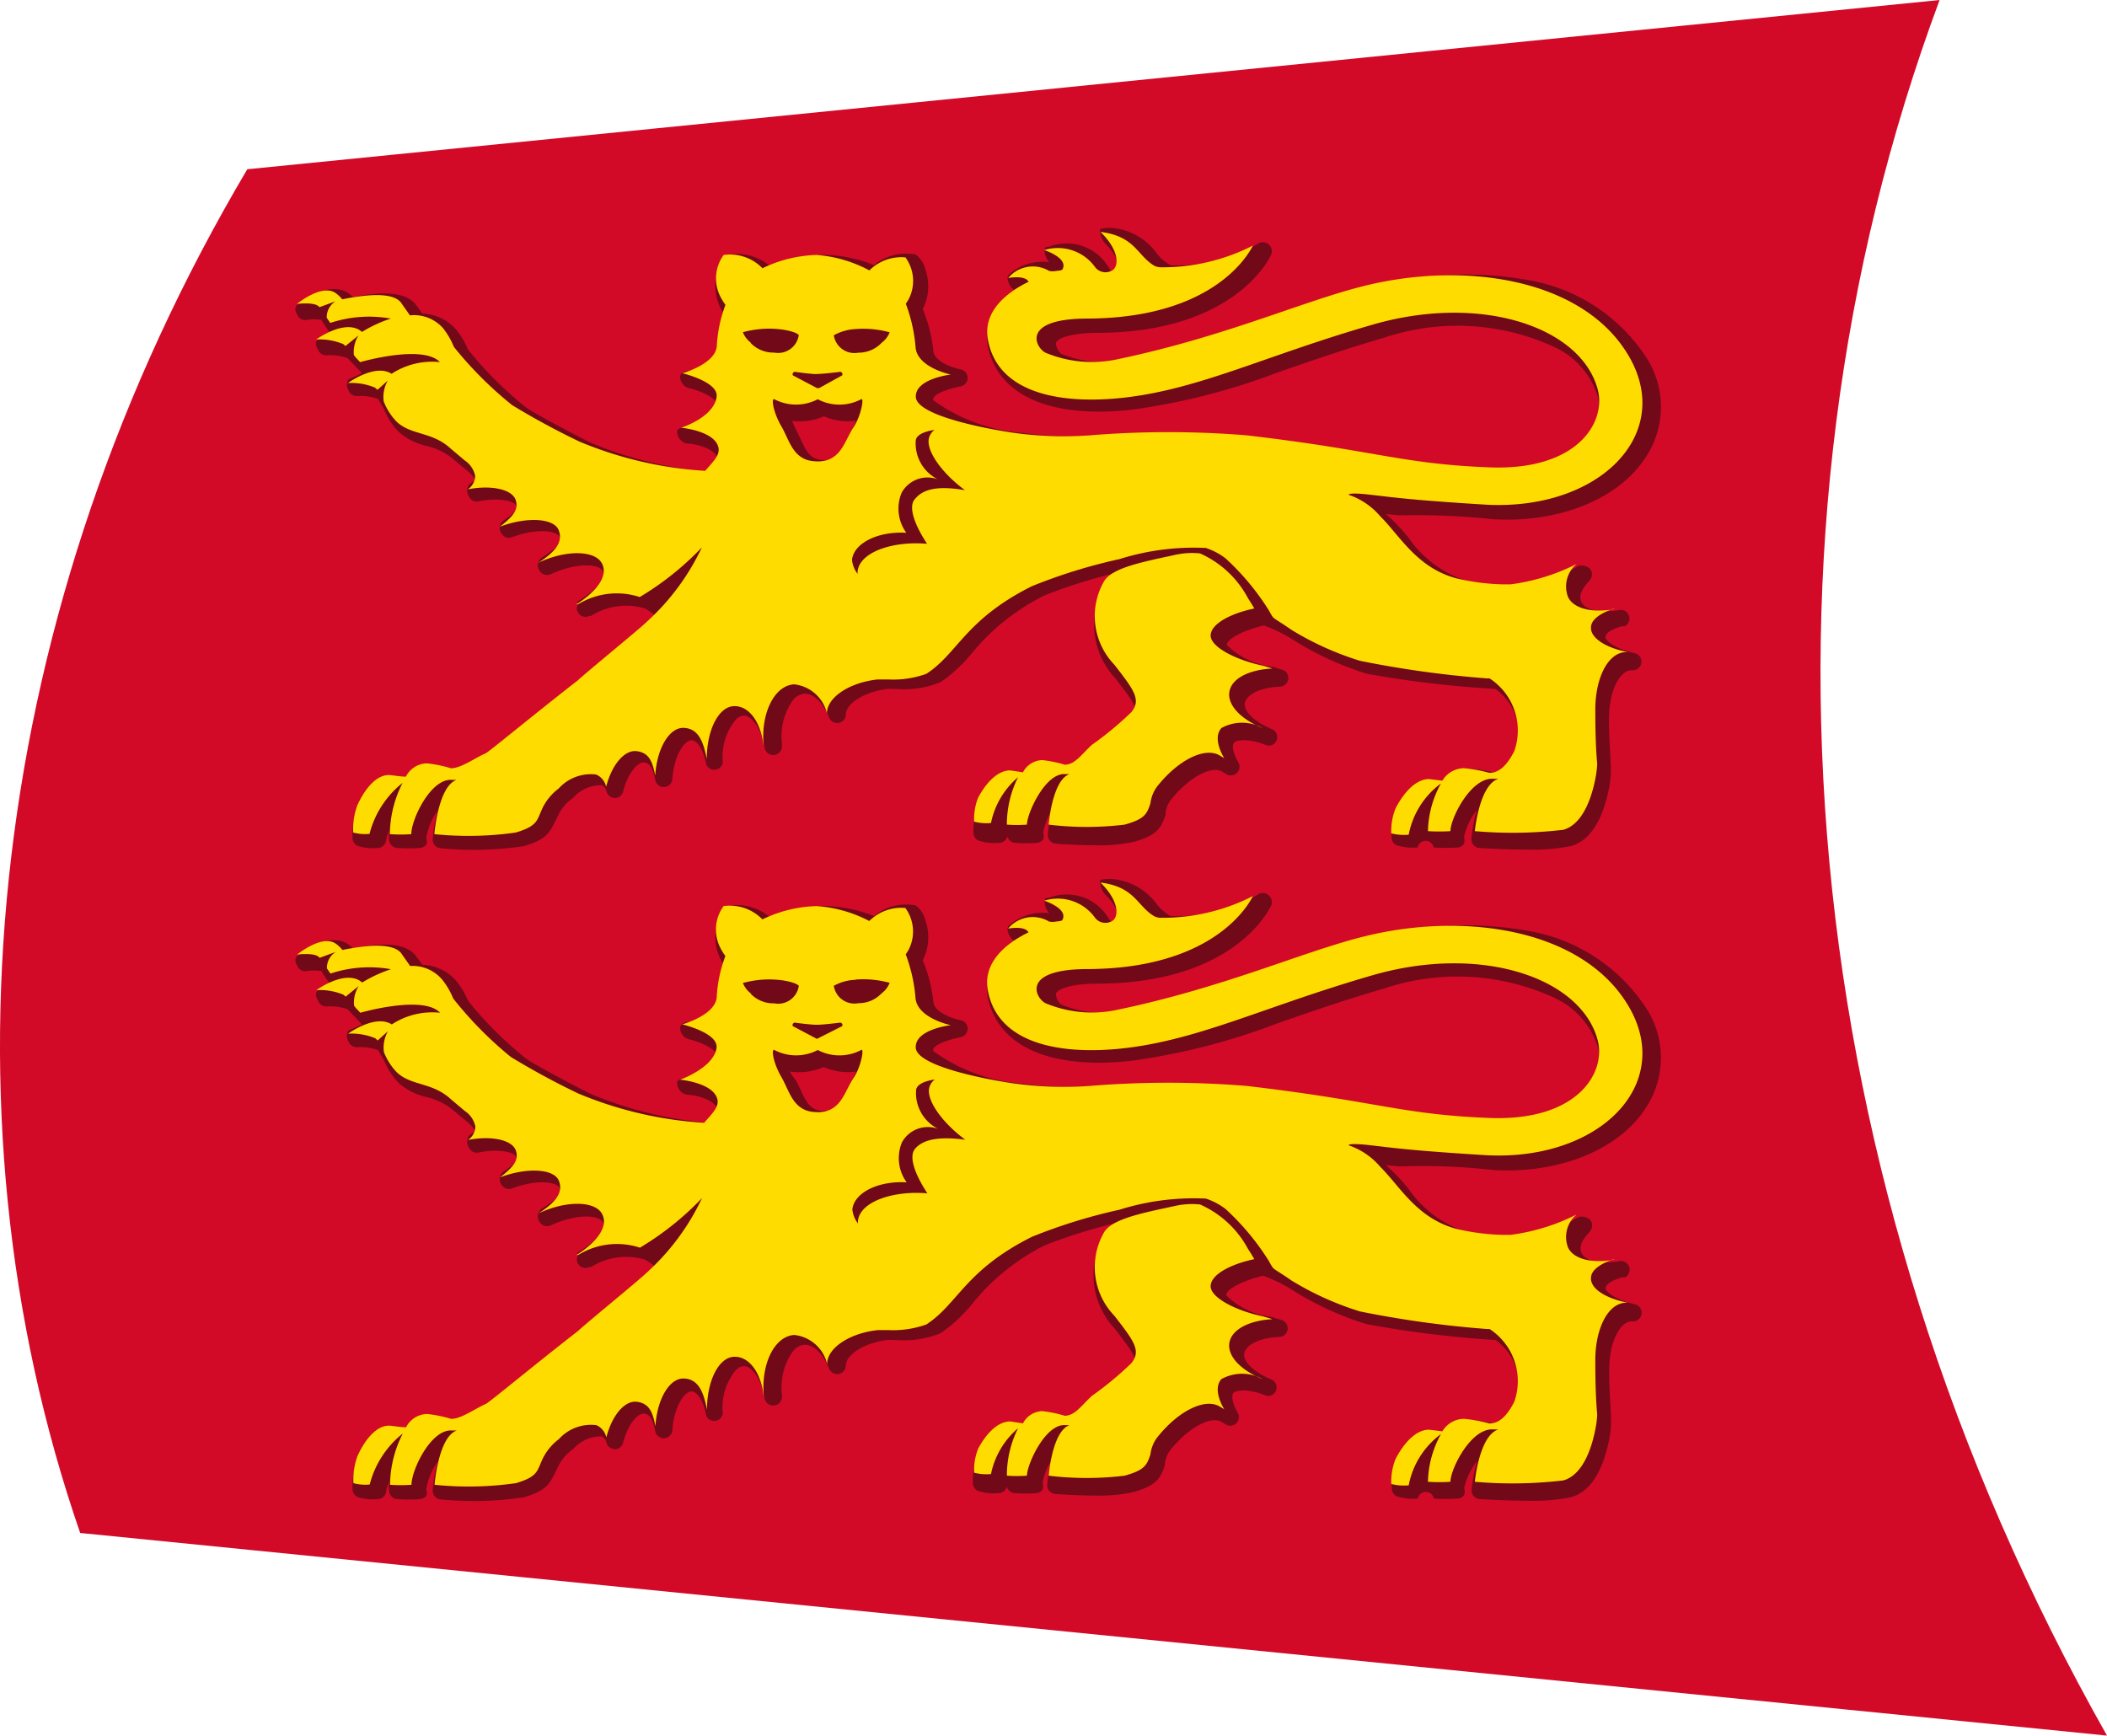 <?xml version="1.0"?>

<svg xmlns:dc="http://purl.org/dc/elements/1.1/" xmlns:cc="http://creativecommons.org/ns#" xmlns:rdf="http://www.w3.org/1999/02/22-rdf-syntax-ns#" xmlns:svg="http://www.w3.org/2000/svg" xmlns="http://www.w3.org/2000/svg" xmlns:sodipodi="http://sodipodi.sourceforge.net/DTD/sodipodi-0.dtd" xmlns:inkscape="http://www.inkscape.org/namespaces/inkscape" viewBox="-19285.918 -21636 75.056 61.832" version="1.1" id="svg54" sodipodi:docname="logo-region.svg" width="75.056" height="61.832" inkscape:version="0.92.4 (5da689c313, 2019-01-14)">  <sodipodi:namedview pagecolor="#ffffff" bordercolor="#666666" borderopacity="1" objecttolerance="10" gridtolerance="10" guidetolerance="10" inkscape:pageopacity="0" inkscape:pageshadow="2" inkscape:window-width="826" inkscape:window-height="480" id="namedview56" showgrid="false" fit-margin-top="0" fit-margin-left="0" fit-margin-right="0" fit-margin-bottom="0" inkscape:zoom="1.3515889" inkscape:cx="38.267703" inkscape:cy="35.355219" inkscape:window-x="0" inkscape:window-y="0" inkscape:window-maximized="0" inkscape:current-layer="g52"></sodipodi:namedview> <defs id="defs4"> <style id="style2">.a{fill:#d20a28;}.b{fill:#720918;}.c{fill:#ffdc00;}</style> </defs> <g transform="translate(-19285.925,-21636)" id="g52"> <path class="a" d="m 92.943,71.432 -72.2,-7.219 C 15.515,49.088 17.443,31.248 26.696,15.63 L 86.98,9.6 c -7.19,19.319 -5.267,41.991 5.963,61.832 z" transform="translate(-17.88,-9.6)" id="path38" inkscape:connector-curvature="0" style="fill:#d20a28"></path> <path class="b" d="m 71.428,28.379 c 2.4,0.145 4.552,-0.744 5.489,-2.271 a 3.238,3.238 0 0 0 0,-3.46 6.272,6.272 0 0 0 -4.2,-2.783 12.564,12.564 0 0 0 -5.683,0.28 c -0.831,0.213 -1.73,0.474 -2.774,0.831 a 45.48,45.48 0 0 1 -5.9,1.73 3.972,3.972 0 0 1 -2.31,-0.222 0.57,0.57 0 0 1 -0.184,-0.367 c 0,-0.126 0.367,-0.367 1.45,-0.377 4.755,0 6.079,-2.493 6.214,-2.774 A 0.323,0.323 0 0 0 63.037,18.579 5.8,5.8 0 0 1 59.954,19.333 1.633,1.633 0 0 1 59.471,18.927 2.184,2.184 0 0 0 57.831,18 c -0.135,0 -0.377,0 -0.4,0.077 a 0.792,0.792 0 0 0 0.184,0.474 c 0.512,0.493 0.483,0.812 0.425,0.879 -0.058,0.067 0,0.445 -0.319,-0.058 a 1.73,1.73 0 0 0 -2.1,-0.7 c -0.126,0 -0.155,0 -0.155,0.174 a 0.619,0.619 0 0 0 0.164,0.377 1.778,1.778 0 0 0 -1.45,0.454 c -0.087,0.1 0,0.3 0.068,0.406 a 0.309,0.309 0 0 0 0.145,0.126 2.039,2.039 0 0 0 -0.966,1.933 c 0.319,1.8 2.184,2.658 5.112,2.339 a 23.358,23.358 0 0 0 5.238,-1.334 c 1.092,-0.377 2.329,-0.812 3.759,-1.227 a 8.234,8.234 0 0 1 6.156,0.358 2.9,2.9 0 0 1 1.479,1.73 1.546,1.546 0 0 1 -0.338,1.343 3.614,3.614 0 0 1 -3.218,1.237 28.026,28.026 0 0 1 -4.175,-0.483 c -1.053,-0.184 -2.368,-0.406 -4.436,-0.648 a 26.48,26.48 0 0 0 -4.61,-0.068 H 57.367 A 12.883,12.883 0 0 1 54.651,25.302 6.218,6.218 0 0 1 51.5,24.142 c -0.077,-0.193 0.483,-0.4 0.966,-0.493 a 0.309,0.309 0 0 0 0,-0.609 C 52.215,22.992 51.5,22.76 51.5,22.363 a 5.325,5.325 0 0 0 -0.377,-1.469 v 0 a 1.8,1.8 0 0 0 0.1,-1.392 0.966,0.966 0 0 0 -0.348,-0.551 1.788,1.788 0 0 0 -1.488,0.377 5.016,5.016 0 0 0 -1.73,-0.367 h -0.106 a 5.006,5.006 0 0 0 -1.865,0.406 1.807,1.807 0 0 0 -1.517,-0.406 0.966,0.966 0 0 0 -0.348,0.551 1.8,1.8 0 0 0 0.116,1.382 l 0.087,0.155 a 6.186,6.186 0 0 0 -0.145,1.4 c 0,0.29 -0.773,0.57 -1.1,0.648 -0.116,0 -0.28,0.058 -0.3,0.193 a 0.425,0.425 0 0 0 0.3,0.416 c 0.561,0.126 0.966,0.406 0.966,0.5 -0.077,0.435 -0.879,0.783 -1.14,0.879 -0.261,0.096 -0.242,0.126 -0.222,0.271 a 0.445,0.445 0 0 0 0.338,0.329 c 0.338,0 0.966,0.193 1.063,0.464 A 0.966,0.966 0 0 1 43.533,26.69 13.927,13.927 0 0 1 39.319,25.666 C 38.536,25.279 37.251,24.584 37.009,24.41 A 13.124,13.124 0 0 1 34.922,22.332 2.841,2.841 0 0 0 34.487,21.607 1.653,1.653 0 0 0 33.298,21.056 L 33.066,20.737 C 32.747,20.321 32.022,20.225 30.834,20.466 L 30.679,20.34 c -0.677,-0.493 -1.73,0.3 -1.836,0.4 -0.106,0.1 -0.077,0.232 0,0.358 a 0.309,0.309 0 0 0 0.329,0.184 1.537,1.537 0 0 1 0.532,0 2.836,2.836 0 0 0 0.319,0.464 l -0.445,0.222 c -0.106,0.077 -0.087,0.232 0,0.358 a 0.309,0.309 0 0 0 0.3,0.213 1.933,1.933 0 0 1 0.754,0.1 l 0.387,0.406 v 0 l 0.126,0.135 c -0.213,0.106 -0.435,0.193 -0.483,0.222 a 0.364,0.364 0 0 0 0,0.377 0.319,0.319 0 0 0 0.3,0.213 1.933,1.933 0 0 1 0.754,0.1 l 0.213,0.358 a 2.435,2.435 0 0 0 0.522,0.812 2.213,2.213 0 0 0 0.966,0.5 2.31,2.31 0 0 1 0.966,0.464 l 0.184,0.155 0.329,0.271 c 0.193,0.155 0.261,0.28 0.261,0.329 0,0.049 -0.1,0.077 -0.2,0.164 a 0.387,0.387 0 0 0 0,0.425 0.309,0.309 0 0 0 0.338,0.174 c 0.773,-0.155 1.3,0 1.353,0.164 0.053,0.164 -0.145,0.3 -0.483,0.532 a 0.338,0.338 0 0 0 -0.058,0.435 0.309,0.309 0 0 0 0.387,0.145 c 0.879,-0.329 1.6,-0.242 1.7,0 0.1,0.242 -0.155,0.406 -0.667,0.744 a 0.338,0.338 0 0 0 -0.058,0.445 0.309,0.309 0 0 0 0.406,0.126 v 0 c 0.966,-0.435 1.72,-0.358 1.856,-0.106 0.136,0.252 -0.242,0.667 -0.87,1.063 -0.077,0 0,0.126 -0.058,0.213 a 0.309,0.309 0 0 0 0.445,0.319 h 0.058 a 2.339,2.339 0 0 1 1.933,-0.261 4.078,4.078 0 0 1 0.338,0.232 c 0,0 0.116,-0.077 -0.193,0.184 -4.3,3.7 -5.364,4.832 -6.765,5.3 h -0.184 a 3.353,3.353 0 0 0 -0.686,-0.126 1.044,1.044 0 0 0 -0.908,0.454 h -0.445 c -0.532,0 -1.024,0.213 -1.411,1.063 a 2.648,2.648 0 0 0 -0.174,1.073 0.309,0.309 0 0 0 0.174,0.271 1.759,1.759 0 0 0 0.725,0.077 0.309,0.309 0 0 0 0.3,-0.28 1.228,1.228 0 0 1 0.106,-0.348 1.6,1.6 0 0 0 0,0.367 0.309,0.309 0 0 0 0.29,0.261 5.556,5.556 0 0 0 0.821,0 0.309,0.309 0 0 0 0.213,-0.126 c 0.048,-0.077 0,-0.135 0,-0.242 a 2.349,2.349 0 0 1 0.4,-0.966 5.8,5.8 0 0 0 -0.174,1.015 0.309,0.309 0 0 0 0.28,0.329 11.935,11.935 0 0 0 2.977,-0.077 c 0.754,-0.222 0.9,-0.464 1.082,-0.831 l 0.106,-0.213 a 1.614,1.614 0 0 1 0.561,-0.677 v 0 a 1.314,1.314 0 0 1 1.024,-0.445 0.338,0.338 0 0 1 0.164,0.232 0.319,0.319 0 0 0 0.3,0.222 0.309,0.309 0 0 0 0.29,-0.232 c 0.164,-0.657 0.522,-1.063 0.754,-1.034 0.232,0.029 0.319,0.271 0.387,0.619 a 0.309,0.309 0 0 0 0.609,0 c 0.058,-0.879 0.435,-1.411 0.686,-1.411 v 0 c 0.184,0 0.425,0.309 0.522,0.86 A 0.309,0.309 0 0 0 44,37.039 v 0 a 2.078,2.078 0 0 1 0.454,-1.508 0.425,0.425 0 0 1 0.29,-0.155 c 0.271,0 0.628,0.416 0.744,1.14 a 0.312,0.312 0 0 0 0.619,-0.077 v -0.077 a 2.2,2.2 0 0 1 0.4,-1.546 0.59,0.59 0 0 1 0.406,-0.222 c 0.319,0 0.657,0.309 0.87,0.841 a 0.309,0.309 0 0 0 0.6,-0.106 c 0,-0.358 0.628,-0.812 1.527,-0.908 l 0.348,0.01 a 3.411,3.411 0 0 0 1.508,-0.251 5.47,5.47 0 0 0 1.121,-1.044 7.819,7.819 0 0 1 2.613,-2.06 19.57,19.57 0 0 1 2.745,-0.841 1.343,1.343 0 0 0 -0.657,0.532 2.793,2.793 0 0 0 0.4,3.286 l 0.126,0.164 c 0.638,0.831 0.667,0.966 0.5,1.121 -0.319,0.3 -0.686,0.59 -0.966,0.812 -0.28,0.222 -0.329,0.261 -0.416,0.338 l -0.271,0.271 c -0.2,0.213 -0.406,0.522 -0.532,0.532 h -0.164 a 3.179,3.179 0 0 0 -0.648,-0.116 0.966,0.966 0 0 0 -0.85,0.406 h -0.29 a 1.429,1.429 0 0 0 -1.363,0.966 2.31,2.31 0 0 0 -0.184,1.015 0.309,0.309 0 0 0 0.184,0.271 1.933,1.933 0 0 0 0.725,0.077 0.309,0.309 0 0 0 0.3,-0.232 0.309,0.309 0 0 0 0.28,0.232 5.256,5.256 0 0 0 0.773,0 0.309,0.309 0 0 0 0.222,-0.126 0.416,0.416 0 0 0 0,-0.242 2.039,2.039 0 0 1 0.3,-0.763 5.4,5.4 0 0 0 -0.135,0.821 0.309,0.309 0 0 0 0.28,0.338 c 0,0 0.715,0.058 1.43,0.058 a 5.6,5.6 0 0 0 1.363,-0.126 c 0.812,-0.232 0.966,-0.483 1.121,-0.966 a 0.309,0.309 0 0 0 0,-0.068 0.966,0.966 0 0 1 0.222,-0.5 c 0.7,-0.85 1.469,-1.169 1.788,-0.966 l 0.145,0.087 a 0.309,0.309 0 0 0 0.435,-0.416 c -0.184,-0.319 -0.242,-0.6 -0.145,-0.705 0.097,-0.105 0.551,-0.145 1.121,0.087 a 0.309,0.309 0 0 0 0.232,0 v 0 a 0.309,0.309 0 0 0 0,-0.561 c -0.638,-0.261 -1.063,-0.667 -0.966,-0.966 0.097,-0.299 0.57,-0.522 1.237,-0.551 a 0.309,0.309 0 0 0 0.068,-0.609 l -0.329,-0.1 v 0 a 2.753,2.753 0 0 1 -1.624,-0.773 c -0.029,-0.155 0.4,-0.474 1.314,-0.7 a 5.508,5.508 0 0 1 1.15,0.58 11.114,11.114 0 0 0 2.513,1.14 37.392,37.392 0 0 0 4.581,0.541 v 0 a 1.933,1.933 0 0 1 0.744,2.174 c -0.135,0.271 -0.4,0.783 -0.628,0.8 h -0.193 a 3.789,3.789 0 0 0 -0.715,-0.116 1.121,1.121 0 0 0 -0.966,0.425 h -0.319 a 1.522,1.522 0 0 0 -1.43,0.966 2.387,2.387 0 0 0 -0.184,1.053 0.309,0.309 0 0 0 0.184,0.271 1.991,1.991 0 0 0 0.744,0.077 0.29,0.29 0 0 1 0.57,0 6.485,6.485 0 0 0 0.86,0 0.309,0.309 0 0 0 0.222,-0.126 0.483,0.483 0 0 0 0,-0.251 2.368,2.368 0 0 1 0.464,-0.966 5.15,5.15 0 0 0 -0.2,1.024 0.309,0.309 0 0 0 0.29,0.338 c 0.058,0 0.879,0.058 1.72,0.058 a 6.823,6.823 0 0 0 1.527,-0.126 c 0.677,-0.184 1.14,-0.9 1.372,-2.107 a 3.575,3.575 0 0 0 0.058,-0.532 v 0 c 0,-0.474 -0.068,-1.063 -0.068,-1.885 0,-1.053 0.406,-1.72 0.783,-1.74 h 0.087 a 0.309,0.309 0 0 0 0.048,-0.609 c -0.754,-0.174 -1.053,-0.464 -1.044,-0.58 0.009,-0.116 0.164,-0.251 0.57,-0.377 h 0.116 a 0.309,0.309 0 0 0 -0.193,-0.58 c -0.648,0.116 -1.2,0 -1.334,-0.261 -0.134,-0.261 0,-0.483 0.28,-0.792 l 0.048,-0.077 v 0 A 0.309,0.309 0 0 0 74.87,30.127 0.435,0.435 0 0 0 74.464,30.05 6.214,6.214 0 0 1 72.299,30.842 H 72 a 6.929,6.929 0 0 1 -1.546,-0.28 3.982,3.982 0 0 1 -2.03,-1.527 6.793,6.793 0 0 0 -0.551,-0.609 l -0.251,-0.232 0.483,0.048 a 25.811,25.811 0 0 1 3.323,0.137 z M 47.586,24.707 a 2.165,2.165 0 0 0 1.16,0.164 2.26,2.26 0 0 1 -0.135,0.309 c -0.058,0.116 -0.116,0.232 -0.164,0.348 -0.213,0.483 -0.358,0.744 -0.841,0.744 v 0 c -0.474,0 -0.619,-0.28 -0.841,-0.763 -0.048,-0.106 -0.106,-0.222 -0.155,-0.319 a 2.223,2.223 0 0 1 -0.135,-0.309 2.223,2.223 0 0 0 1.121,-0.164 z" transform="translate(-18.245,-9.882)" id="path40" inkscape:connector-curvature="0" style="fill:#720918"></path> <path class="c" d="m 74.929,32.241 c 0,-0.271 0.319,-0.5 0.773,-0.657 h 0.077 c -0.783,0.145 -1.45,0 -1.662,-0.416 a 1.044,1.044 0 0 1 0.3,-1.189 v 0 a 7.267,7.267 0 0 1 -2.348,0.725 h -0.3 a 7.886,7.886 0 0 1 -1.633,-0.213 c -1.411,-0.377 -2.01,-1.517 -2.716,-2.213 a 2.542,2.542 0 0 0 -1.121,-0.763 c 0,0 -0.058,-0.1 0.8,0 0.858,0.1 1.537,0.193 4.04,0.348 4.03,0.242 6.765,-2.464 5.151,-5.267 -1.614,-2.803 -5.9,-3.431 -9.529,-2.5 -2.174,0.551 -4.929,1.807 -8.746,2.6 a 4.291,4.291 0 0 1 -2.513,-0.242 c -0.358,-0.174 -0.9,-1.2 1.44,-1.218 4.552,0 5.8,-2.31 5.944,-2.6 a 7.084,7.084 0 0 1 -3.3,0.773 0.532,0.532 0 0 1 -0.2,-0.048 C 58.761,19 58.7,18.3 57.456,18.15 c 0.705,0.677 0.677,1.3 0.358,1.4 a 0.464,0.464 0 0 1 -0.541,-0.135 1.633,1.633 0 0 0 -1.817,-0.619 c 0,0 0.841,0.271 0.657,0.667 0,0.058 -0.145,0.068 -0.242,0.077 a 0.618,0.618 0 0 1 -0.242,0 1.14,1.14 0 0 0 -1.459,0.251 c 0,0 0.6,-0.116 0.725,0.135 -0.918,0.445 -1.614,1.14 -1.45,2.049 0.329,1.875 2.474,2.329 4.774,2.087 2.725,-0.29 5.054,-1.488 8.93,-2.609 3.876,-1.121 7.432,0.087 8.021,2.31 0.309,1.16 -0.715,2.9 -3.866,2.774 -3.151,-0.126 -3.943,-0.59 -8.63,-1.14 a 34.25,34.25 0 0 0 -5.6,0 13.085,13.085 0 0 1 -2.774,-0.1 c -0.966,-0.145 -3.392,-0.609 -3.421,-1.266 -0.029,-0.657 1.247,-0.8 1.247,-0.8 0,0 -1.189,-0.242 -1.256,-0.966 a 5.673,5.673 0 0 0 -0.348,-1.556 l 0.087,-0.135 a 1.421,1.421 0 0 0 -0.1,-1.517 1.614,1.614 0 0 0 -1.285,0.464 4.736,4.736 0 0 0 -1.875,-0.551 v 0 a 4.706,4.706 0 0 0 -1.933,0.474 1.614,1.614 0 0 0 -1.382,-0.474 1.421,1.421 0 0 0 -0.1,1.517 1.932,1.932 0 0 0 0.164,0.261 4.832,4.832 0 0 0 -0.309,1.469 c -0.048,0.638 -1.218,0.966 -1.227,0.966 -0.009,0 1.324,0.309 1.218,0.86 -0.116,0.725 -1.266,1.082 -1.266,1.082 0,0 1.2,0.106 1.334,0.705 0.058,0.261 -0.174,0.493 -0.474,0.831 a 13.752,13.752 0 0 1 -4.474,-1.04 27.117,27.117 0 0 1 -2.4,-1.3 13.4,13.4 0 0 1 -2.078,-2.078 2.7,2.7 0 0 0 -0.387,-0.667 1.382,1.382 0 0 0 -1.179,-0.454 c -0.116,-0.174 -0.261,-0.367 -0.309,-0.445 -0.309,-0.416 -1.343,-0.28 -2.1,-0.126 a 1.237,1.237 0 0 0 -0.222,-0.213 c -0.493,-0.367 -1.392,0.377 -1.392,0.377 0,0 0.667,-0.087 0.8,0.116 l 0.58,-0.213 a 0.667,0.667 0 0 0 -0.319,0.59 l 0.126,0.184 a 4.378,4.378 0 0 1 2.155,-0.155 4.755,4.755 0 0 0 -1.024,0.474 l -0.077,-0.058 c -0.59,-0.377 -1.556,0.329 -1.556,0.329 a 2.194,2.194 0 0 1 0.966,0.164 l 0.077,0.068 0.464,-0.377 a 1.111,1.111 0 0 0 -0.164,0.7 l 0.068,0.087 0.155,0.164 c 0,0 2.232,-0.648 2.841,0 a 2.629,2.629 0 0 0 -1.72,0.416 v 0 c -0.59,-0.377 -1.556,0.329 -1.556,0.329 a 2.194,2.194 0 0 1 0.966,0.164 l 0.087,0.077 0.367,-0.329 a 1.169,1.169 0 0 0 -0.145,0.744 2.184,2.184 0 0 0 0.454,0.715 c 0.522,0.5 1.266,0.348 1.933,0.966 l 0.493,0.416 a 0.879,0.879 0 0 1 0.377,0.551 0.59,0.59 0 0 1 -0.261,0.483 c 0.841,-0.164 1.566,0 1.7,0.367 0.134,0.367 -0.126,0.628 -0.561,0.966 0.966,-0.367 1.933,-0.309 2.1,0.126 0.167,0.435 -0.155,0.792 -0.734,1.16 v 0 c 0.966,-0.464 2,-0.454 2.261,0 0.261,0.454 -0.174,1.015 -0.9,1.479 h 0.058 a 2.629,2.629 0 0 1 2.2,-0.261 10.447,10.447 0 0 0 2.213,-1.769 8.389,8.389 0 0 1 -1.991,2.677 c -0.28,0.271 -2.107,1.759 -2.426,2.059 -1.556,1.208 -3.17,2.551 -3.286,2.6 -0.377,0.164 -0.889,0.541 -1.237,0.532 a 4.59,4.59 0 0 0 -0.86,-0.174 0.86,0.86 0 0 0 -0.744,0.474 c -0.2,0 -0.512,-0.058 -0.609,-0.058 -0.445,0 -0.85,0.483 -1.121,1.082 a 2.416,2.416 0 0 0 -0.145,0.966 1.585,1.585 0 0 0 0.58,0.048 3.392,3.392 0 0 1 1.179,-1.817 4.069,4.069 0 0 0 -0.454,1.827 5.344,5.344 0 0 0 0.763,0 c 0,-0.532 0.7,-2 1.45,-1.933 h 0.164 c -0.657,0.222 -0.792,1.933 -0.792,1.933 a 11.906,11.906 0 0 0 2.9,-0.058 c 0.812,-0.242 0.744,-0.445 0.966,-0.9 a 1.933,1.933 0 0 1 0.561,-0.667 1.546,1.546 0 0 1 1.334,-0.5 0.619,0.619 0 0 1 0.358,0.435 c 0.2,-0.773 0.648,-1.324 1.092,-1.266 0.444,0.058 0.561,0.377 0.657,0.87 0.058,-0.966 0.5,-1.72 1.015,-1.7 0.515,0.02 0.7,0.474 0.821,1.111 v 0 c 0,-1.024 0.416,-1.865 0.966,-1.885 0.55,-0.02 0.966,0.59 1.053,1.4 v -0.077 c -0.077,-1.121 0.406,-2.059 1.092,-2.1 a 1.348,1.348 0 0 1 1.169,1.034 c 0,-0.57 0.8,-1.1 1.807,-1.208 H 49.9 a 3.518,3.518 0 0 0 1.353,-0.2 c 1.121,-0.725 1.382,-1.933 3.759,-3.122 a 19.329,19.329 0 0 1 3.122,-0.966 8.823,8.823 0 0 1 3,-0.4 H 61.2 a 2.339,2.339 0 0 1 0.715,0.377 v 0 a 8.93,8.93 0 0 1 1.537,1.846 c 0.213,0.377 0.068,0.184 0.812,0.7 a 10.718,10.718 0 0 0 2.435,1.1 36.58,36.58 0 0 0 4.542,0.628 h 0.077 a 2.213,2.213 0 0 1 0.879,2.59 c -0.184,0.358 -0.464,0.783 -0.889,0.773 a 5.237,5.237 0 0 0 -0.9,-0.164 0.908,0.908 0 0 0 -0.773,0.445 l -0.474,-0.058 c -0.464,0 -0.889,0.464 -1.189,1.034 a 2.136,2.136 0 0 0 -0.155,0.9 1.817,1.817 0 0 0 0.619,0.048 2.948,2.948 0 0 1 1.15,-1.827 3.634,3.634 0 0 0 -0.464,1.7 6.129,6.129 0 0 0 0.8,0 c 0,-0.454 0.734,-1.933 1.537,-1.865 h 0.174 c -0.686,0.213 -0.841,1.865 -0.841,1.865 a 15.462,15.462 0 0 0 3.151,-0.048 c 0.8,-0.222 1.073,-1.45 1.15,-1.865 a 3.3,3.3 0 0 0 0.058,-0.483 c -0.048,-0.522 -0.068,-1.169 -0.068,-1.933 0,-1.121 0.445,-2.02 1.073,-2.049 h 0.087 C 75.441,32.965 74.91,32.608 74.929,32.241 Z M 48.729,21.61 a 3.527,3.527 0 0 1 1.218,0.116 0.87,0.87 0 0 1 -0.29,0.377 1.121,1.121 0 0 1 -0.821,0.348 0.744,0.744 0 0 1 -0.879,-0.619 1.754,1.754 0 0 1 0.772,-0.222 z m -1.372,1.6 c 0.232,0 0.831,-0.077 0.831,-0.077 a 0.088,0.088 0 0 1 0.068,0.126 l -0.821,0.454 h -0.077 l -0.86,-0.454 a 0.088,0.088 0 0 1 0.068,-0.126 c 0,0 0.54,0.081 0.791,0.081 z M 45.008,22.1 a 0.87,0.87 0 0 1 -0.29,-0.377 3.527,3.527 0 0 1 1.218,-0.116 c 0.551,0.048 0.773,0.184 0.773,0.222 A 0.744,0.744 0 0 1 45.83,22.448 1.121,1.121 0 0 1 44.989,22.1 Z m 2.348,4.223 v 0 c -0.85,0 -0.966,-0.734 -1.266,-1.247 -0.3,-0.513 -0.367,-1.024 -0.251,-0.966 a 1.662,1.662 0 0 0 1.546,0 1.653,1.653 0 0 0 1.546,0 c 0.116,-0.077 0,0.57 -0.251,0.966 -0.357,0.524 -0.453,1.26 -1.323,1.25 z m 3.489,1.343 c -0.271,0.309 0.058,1.024 0.435,1.595 -1.15,-0.106 -2.377,0.261 -2.474,0.966 a 0.752,0.752 0 0 0 0,0.106 0.966,0.966 0 0 1 -0.2,-0.5 c 0.058,-0.58 0.889,-1.024 1.933,-0.966 a 1.469,1.469 0 0 1 -0.164,-1.43 1.053,1.053 0 0 1 1.285,-0.474 1.43,1.43 0 0 1 -0.783,-1.392 c 0.048,-0.29 0.609,-0.358 0.667,-0.367 a 0.522,0.522 0 0 0 -0.2,0.3 c -0.1,0.454 0.474,1.247 1.285,1.846 -0.952,-0.164 -1.493,-0.05 -1.783,0.319 z" transform="translate(-18.248,-9.887)" id="path42" inkscape:connector-curvature="0" style="fill:#ffdc00"></path> <path class="c" d="M 64.421,34.1 64.083,34 c -0.966,-0.2 -1.865,-0.667 -1.865,-1.073 0,-0.406 0.686,-0.783 1.556,-0.966 -0.106,-0.174 -0.1,-0.174 -0.222,-0.358 A 3.576,3.576 0 0 0 61.84,30 2.745,2.745 0 0 0 60.97,30.048 c -1.1,0.242 -2.29,0.454 -2.561,0.966 a 2.493,2.493 0 0 0 0.377,2.948 c 0.7,0.9 0.966,1.247 0.609,1.691 a 11.846,11.846 0 0 1 -1.411,1.169 c -0.377,0.348 -0.6,0.705 -0.966,0.705 a 4.339,4.339 0 0 0 -0.8,-0.164 0.8,0.8 0 0 0 -0.686,0.435 L 55.078,37.73 c -0.454,0 -0.86,0.445 -1.14,0.966 a 2.059,2.059 0 0 0 -0.145,0.86 1.759,1.759 0 0 0 0.6,0.048 2.9,2.9 0 0 1 0.966,-1.633 3.75,3.75 0 0 0 -0.4,1.691 5.024,5.024 0 0 0 0.715,0 c 0,-0.4 0.657,-1.856 1.363,-1.8 h 0.155 c -0.619,0.213 -0.744,1.8 -0.744,1.8 a 11.259,11.259 0 0 0 2.706,0 c 0.715,-0.2 0.792,-0.377 0.918,-0.754 a 1.237,1.237 0 0 1 0.29,-0.667 c 0.734,-0.9 1.672,-1.363 2.194,-1.034 l 0.145,0.087 c -0.261,-0.445 -0.309,-0.841 -0.1,-1.073 a 1.515,1.515 0 0 1 1.469,0 v 0 c -0.792,-0.319 -1.285,-0.841 -1.179,-1.324 0.106,-0.483 0.766,-0.761 1.53,-0.797 z" transform="translate(-19.085,-10.284)" id="path44" inkscape:connector-curvature="0" style="fill:#ffdc00"></path> <path class="b" d="m 71.428,52.37 c 2.4,0.145 4.552,-0.744 5.489,-2.271 a 3.238,3.238 0 0 0 0,-3.46 6.272,6.272 0 0 0 -4.2,-2.783 12.564,12.564 0 0 0 -5.683,0.28 c -0.831,0.213 -1.73,0.474 -2.774,0.831 a 45.478,45.478 0 0 1 -5.9,1.73 3.972,3.972 0 0 1 -2.31,-0.222 0.57,0.57 0 0 1 -0.184,-0.367 c 0,-0.126 0.367,-0.367 1.45,-0.377 4.755,0 6.079,-2.493 6.214,-2.774 A 0.323,0.323 0 0 0 63.037,42.57 5.8,5.8 0 0 1 59.954,43.324 1.633,1.633 0 0 1 59.471,42.918 2.184,2.184 0 0 0 57.831,42 c -0.135,0 -0.377,0 -0.4,0.077 a 0.792,0.792 0 0 0 0.184,0.474 c 0.512,0.493 0.483,0.812 0.425,0.879 -0.058,0.067 0,0.445 -0.319,-0.058 a 1.73,1.73 0 0 0 -2.1,-0.7 c -0.126,0 -0.155,0 -0.155,0.174 a 0.619,0.619 0 0 0 0.164,0.377 1.778,1.778 0 0 0 -1.45,0.454 c -0.087,0.1 0,0.3 0.068,0.406 a 0.309,0.309 0 0 0 0.145,0.126 2.039,2.039 0 0 0 -0.966,1.933 c 0.319,1.8 2.184,2.658 5.112,2.339 a 23.358,23.358 0 0 0 5.238,-1.343 c 1.092,-0.377 2.329,-0.812 3.759,-1.227 a 8.234,8.234 0 0 1 6.156,0.358 2.9,2.9 0 0 1 1.486,1.731 1.546,1.546 0 0 1 -0.338,1.343 3.614,3.614 0 0 1 -3.218,1.237 28.026,28.026 0 0 1 -4.175,-0.483 c -1.053,-0.184 -2.368,-0.406 -4.436,-0.648 a 26.481,26.481 0 0 0 -4.61,-0.068 H 57.367 A 12.882,12.882 0 0 1 54.651,49.294 6.218,6.218 0 0 1 51.5,48.134 c -0.077,-0.193 0.483,-0.4 0.966,-0.493 a 0.309,0.309 0 0 0 0,-0.609 C 52.215,46.984 51.5,46.752 51.5,46.356 a 5.325,5.325 0 0 0 -0.377,-1.459 v 0 a 1.8,1.8 0 0 0 0.1,-1.4 0.966,0.966 0 0 0 -0.348,-0.551 1.788,1.788 0 0 0 -1.488,0.377 5.016,5.016 0 0 0 -1.73,-0.358 h -0.106 a 5.006,5.006 0 0 0 -1.865,0.406 1.807,1.807 0 0 0 -1.517,-0.406 0.966,0.966 0 0 0 -0.348,0.551 1.8,1.8 0 0 0 0.116,1.382 l 0.087,0.155 a 6.186,6.186 0 0 0 -0.145,1.4 c 0,0.29 -0.773,0.57 -1.1,0.648 -0.116,0 -0.28,0.058 -0.3,0.193 a 0.425,0.425 0 0 0 0.3,0.416 c 0.561,0.126 0.966,0.406 0.966,0.5 -0.077,0.435 -0.879,0.783 -1.14,0.879 -0.261,0.096 -0.242,0.126 -0.222,0.271 a 0.445,0.445 0 0 0 0.338,0.329 c 0.338,0 0.966,0.193 1.063,0.464 a 0.966,0.966 0 0 1 -0.251,0.541 13.926,13.926 0 0 1 -4.214,-1.024 c -0.783,-0.387 -2.068,-1.082 -2.31,-1.256 A 13.124,13.124 0 0 1 34.922,46.336 2.841,2.841 0 0 0 34.487,45.611 1.653,1.653 0 0 0 33.298,45.06 L 33.066,44.741 C 32.747,44.325 32.022,44.229 30.834,44.47 l -0.155,-0.126 c -0.677,-0.493 -1.73,0.3 -1.836,0.4 -0.106,0.1 -0.077,0.232 0,0.358 a 0.309,0.309 0 0 0 0.329,0.184 1.537,1.537 0 0 1 0.532,0 2.835,2.835 0 0 0 0.319,0.464 l -0.445,0.222 c -0.106,0.077 -0.087,0.232 0,0.358 a 0.309,0.309 0 0 0 0.3,0.213 1.933,1.933 0 0 1 0.754,0.1 l 0.387,0.406 v 0 l 0.126,0.135 c -0.213,0.106 -0.435,0.193 -0.483,0.222 a 0.364,0.364 0 0 0 0,0.377 0.319,0.319 0 0 0 0.3,0.213 1.933,1.933 0 0 1 0.754,0.1 l 0.213,0.358 a 2.435,2.435 0 0 0 0.522,0.812 2.213,2.213 0 0 0 0.966,0.5 2.31,2.31 0 0 1 0.966,0.464 l 0.184,0.155 0.329,0.271 c 0.193,0.155 0.261,0.28 0.261,0.329 0,0.049 -0.1,0.077 -0.2,0.164 a 0.387,0.387 0 0 0 0,0.425 0.309,0.309 0 0 0 0.338,0.174 c 0.773,-0.155 1.3,0 1.353,0.164 0.053,0.164 -0.145,0.3 -0.483,0.532 a 0.338,0.338 0 0 0 -0.058,0.435 0.309,0.309 0 0 0 0.387,0.145 c 0.879,-0.329 1.6,-0.242 1.7,0 0.1,0.242 -0.155,0.406 -0.667,0.744 a 0.338,0.338 0 0 0 -0.058,0.445 0.309,0.309 0 0 0 0.406,0.126 v 0 c 0.966,-0.435 1.72,-0.358 1.856,-0.106 0.136,0.252 -0.242,0.667 -0.87,1.063 -0.077,0 0,0.126 -0.058,0.213 a 0.309,0.309 0 0 0 0.445,0.319 h 0.058 a 2.339,2.339 0 0 1 1.933,-0.261 4.079,4.079 0 0 1 0.338,0.232 c 0,0 0.116,-0.077 -0.193,0.184 -4.3,3.7 -5.364,4.832 -6.765,5.3 h -0.184 a 3.352,3.352 0 0 0 -0.686,-0.126 1.044,1.044 0 0 0 -0.908,0.454 h -0.445 c -0.532,0 -1.024,0.213 -1.411,1.063 a 2.648,2.648 0 0 0 -0.174,1.073 0.309,0.309 0 0 0 0.174,0.271 1.759,1.759 0 0 0 0.725,0.077 0.309,0.309 0 0 0 0.3,-0.28 1.227,1.227 0 0 1 0.106,-0.348 1.594,1.594 0 0 0 0,0.367 0.309,0.309 0 0 0 0.29,0.261 5.558,5.558 0 0 0 0.821,0 0.309,0.309 0 0 0 0.213,-0.126 c 0.048,-0.077 0,-0.135 0,-0.242 a 2.349,2.349 0 0 1 0.4,-0.966 5.8,5.8 0 0 0 -0.174,1.015 0.309,0.309 0 0 0 0.28,0.329 11.936,11.936 0 0 0 2.977,-0.077 c 0.754,-0.222 0.9,-0.464 1.082,-0.831 l 0.106,-0.213 a 1.614,1.614 0 0 1 0.561,-0.676 v 0 a 1.314,1.314 0 0 1 1.024,-0.445 0.338,0.338 0 0 1 0.164,0.232 0.319,0.319 0 0 0 0.3,0.222 0.309,0.309 0 0 0 0.29,-0.232 c 0.164,-0.657 0.522,-1.063 0.754,-1.034 0.232,0.029 0.319,0.271 0.387,0.619 a 0.309,0.309 0 0 0 0.609,0 c 0.058,-0.879 0.435,-1.411 0.686,-1.411 v 0 c 0.184,0 0.425,0.309 0.522,0.86 A 0.309,0.309 0 0 0 44,61.039 v 0 a 2.078,2.078 0 0 1 0.454,-1.527 0.425,0.425 0 0 1 0.29,-0.155 c 0.271,0 0.628,0.416 0.744,1.14 a 0.312,0.312 0 0 0 0.619,-0.077 v -0.058 a 2.2,2.2 0 0 1 0.4,-1.546 0.589,0.589 0 0 1 0.406,-0.222 c 0.319,0 0.657,0.309 0.87,0.841 a 0.309,0.309 0 0 0 0.6,-0.106 c 0,-0.358 0.628,-0.812 1.527,-0.908 l 0.348,0.01 a 3.411,3.411 0 0 0 1.508,-0.251 5.47,5.47 0 0 0 1.121,-1.044 7.819,7.819 0 0 1 2.59,-2.087 19.572,19.572 0 0 1 2.745,-0.841 1.343,1.343 0 0 0 -0.657,0.532 2.793,2.793 0 0 0 0.4,3.286 l 0.126,0.164 c 0.638,0.831 0.667,0.966 0.5,1.121 -0.319,0.3 -0.686,0.59 -0.966,0.812 -0.28,0.222 -0.329,0.261 -0.416,0.338 l -0.271,0.271 c -0.2,0.213 -0.406,0.522 -0.532,0.532 h -0.164 a 3.178,3.178 0 0 0 -0.647,-0.116 0.966,0.966 0 0 0 -0.85,0.406 h -0.29 a 1.429,1.429 0 0 0 -1.363,0.966 2.31,2.31 0 0 0 -0.184,1.015 0.309,0.309 0 0 0 0.184,0.271 1.933,1.933 0 0 0 0.725,0.077 0.309,0.309 0 0 0 0.3,-0.232 0.309,0.309 0 0 0 0.28,0.232 5.26,5.26 0 0 0 0.773,0 0.309,0.309 0 0 0 0.222,-0.126 0.416,0.416 0 0 0 0,-0.242 2.039,2.039 0 0 1 0.3,-0.763 5.4,5.4 0 0 0 -0.135,0.821 0.309,0.309 0 0 0 0.28,0.338 c 0,0 0.715,0.058 1.43,0.058 a 5.6,5.6 0 0 0 1.363,-0.126 c 0.812,-0.232 0.966,-0.483 1.121,-0.966 a 0.31,0.31 0 0 0 0,-0.068 0.966,0.966 0 0 1 0.222,-0.5 c 0.7,-0.85 1.469,-1.169 1.788,-0.966 l 0.145,0.087 a 0.309,0.309 0 0 0 0.435,-0.416 c -0.184,-0.319 -0.242,-0.6 -0.145,-0.705 0.097,-0.105 0.551,-0.145 1.121,0.087 a 0.309,0.309 0 0 0 0.232,0 v 0 a 0.309,0.309 0 0 0 0,-0.561 c -0.638,-0.261 -1.063,-0.667 -0.966,-0.966 0.097,-0.299 0.57,-0.522 1.237,-0.551 a 0.309,0.309 0 0 0 0.068,-0.609 l -0.329,-0.1 v 0 a 2.753,2.753 0 0 1 -1.624,-0.773 c -0.029,-0.155 0.4,-0.474 1.314,-0.7 a 5.508,5.508 0 0 1 1.15,0.58 11.114,11.114 0 0 0 2.513,1.14 37.392,37.392 0 0 0 4.61,0.57 v 0 a 1.933,1.933 0 0 1 0.744,2.174 c -0.135,0.271 -0.4,0.783 -0.628,0.8 h -0.193 a 3.787,3.787 0 0 0 -0.715,-0.116 1.121,1.121 0 0 0 -0.966,0.425 h -0.319 a 1.522,1.522 0 0 0 -1.43,0.966 2.387,2.387 0 0 0 -0.184,1.053 0.309,0.309 0 0 0 0.184,0.271 1.991,1.991 0 0 0 0.744,0.077 0.29,0.29 0 0 1 0.57,0 6.485,6.485 0 0 0 0.86,0 0.309,0.309 0 0 0 0.222,-0.126 0.483,0.483 0 0 0 0,-0.251 2.368,2.368 0 0 1 0.464,-0.966 5.15,5.15 0 0 0 -0.2,1.024 0.309,0.309 0 0 0 0.29,0.338 c 0.058,0 0.879,0.058 1.72,0.058 a 6.822,6.822 0 0 0 1.527,-0.126 c 0.677,-0.184 1.14,-0.9 1.372,-2.107 a 3.575,3.575 0 0 0 0.058,-0.532 v 0 c 0,-0.474 -0.068,-1.063 -0.068,-1.885 0,-1.053 0.406,-1.72 0.783,-1.74 h 0.087 a 0.309,0.309 0 0 0 0.048,-0.609 c -0.754,-0.174 -1.053,-0.464 -1.044,-0.58 0.009,-0.116 0.164,-0.251 0.57,-0.377 h 0.116 a 0.309,0.309 0 0 0 -0.193,-0.58 c -0.648,0.116 -1.2,0 -1.334,-0.261 -0.134,-0.261 0,-0.483 0.28,-0.792 l 0.048,-0.077 v 0 a 0.309,0.309 0 0 0 -0.058,-0.358 0.435,0.435 0 0 0 -0.406,-0.077 6.214,6.214 0 0 1 -2.165,0.792 H 72 a 6.929,6.929 0 0 1 -1.546,-0.28 3.982,3.982 0 0 1 -2.03,-1.527 6.8,6.8 0 0 0 -0.551,-0.609 l -0.251,-0.232 0.483,0.048 a 22.172,22.172 0 0 1 3.323,0.126 z M 47.586,48.7 a 2.165,2.165 0 0 0 1.16,0.164 2.261,2.261 0 0 1 -0.135,0.309 c -0.058,0.116 -0.116,0.232 -0.164,0.348 -0.213,0.483 -0.358,0.744 -0.841,0.744 v 0 c -0.474,0 -0.619,-0.28 -0.841,-0.763 C 46.717,49.396 46.659,49.28 46.61,49.183 A 2.224,2.224 0 0 1 46.388,48.864 2.223,2.223 0 0 0 47.6,48.7 Z" transform="translate(-18.245,-10.688)" id="path46" inkscape:connector-curvature="0" style="fill:#720918"></path> <path class="c" d="m 74.929,56.221 c 0,-0.271 0.319,-0.5 0.773,-0.657 h 0.077 c -0.783,0.145 -1.45,0 -1.662,-0.416 a 1.044,1.044 0 0 1 0.3,-1.189 v 0 a 7.267,7.267 0 0 1 -2.348,0.725 h -0.3 a 7.887,7.887 0 0 1 -1.633,-0.213 c -1.411,-0.377 -2.01,-1.517 -2.716,-2.213 a 2.542,2.542 0 0 0 -1.121,-0.763 c 0,0 -0.058,-0.1 0.8,0 0.858,0.1 1.537,0.193 4.04,0.348 4.03,0.242 6.765,-2.464 5.151,-5.267 -1.614,-2.803 -5.9,-3.431 -9.529,-2.5 -2.174,0.551 -4.929,1.807 -8.746,2.6 a 4.291,4.291 0 0 1 -2.513,-0.242 c -0.358,-0.174 -0.9,-1.2 1.44,-1.218 4.552,0 5.8,-2.31 5.944,-2.6 a 7.084,7.084 0 0 1 -3.3,0.773 0.531,0.531 0 0 1 -0.2,-0.048 c -0.628,-0.358 -0.686,-1.053 -1.933,-1.208 0.705,0.677 0.677,1.3 0.358,1.4 A 0.464,0.464 0 0 1 57.27,43.398 1.633,1.633 0 0 0 55.453,42.779 c 0,0 0.841,0.271 0.657,0.667 0,0.058 -0.145,0.068 -0.242,0.077 a 0.619,0.619 0 0 1 -0.242,0 1.14,1.14 0 0 0 -1.459,0.251 c 0,0 0.6,-0.116 0.725,0.135 -0.918,0.445 -1.614,1.14 -1.45,2.049 0.329,1.875 2.474,2.329 4.774,2.087 2.725,-0.29 5.054,-1.488 8.93,-2.609 3.876,-1.121 7.432,0.087 8.021,2.31 0.309,1.16 -0.715,2.9 -3.866,2.774 -3.151,-0.126 -3.943,-0.59 -8.63,-1.14 a 34.248,34.248 0 0 0 -5.6,0 13.085,13.085 0 0 1 -2.774,-0.1 c -0.966,-0.145 -3.392,-0.609 -3.421,-1.266 -0.029,-0.657 1.247,-0.8 1.247,-0.8 0,0 -1.189,-0.242 -1.256,-0.966 a 5.673,5.673 0 0 0 -0.348,-1.556 l 0.087,-0.135 a 1.421,1.421 0 0 0 -0.1,-1.517 1.614,1.614 0 0 0 -1.285,0.464 4.735,4.735 0 0 0 -1.875,-0.532 v 0 a 4.706,4.706 0 0 0 -1.933,0.474 1.614,1.614 0 0 0 -1.382,-0.474 1.421,1.421 0 0 0 -0.1,1.517 1.932,1.932 0 0 0 0.164,0.261 4.832,4.832 0 0 0 -0.309,1.469 c -0.048,0.638 -1.218,0.966 -1.227,0.966 -0.009,0 1.324,0.309 1.218,0.86 -0.126,0.705 -1.3,1.111 -1.3,1.111 0,0 1.2,0.106 1.334,0.705 0.058,0.261 -0.174,0.493 -0.474,0.831 a 13.752,13.752 0 0 1 -4.484,-1.044 27.116,27.116 0 0 1 -2.4,-1.3 13.4,13.4 0 0 1 -2.053,-2.082 2.7,2.7 0 0 0 -0.387,-0.667 1.382,1.382 0 0 0 -1.15,-0.493 c -0.116,-0.174 -0.261,-0.367 -0.309,-0.445 -0.309,-0.416 -1.343,-0.28 -2.1,-0.126 a 1.237,1.237 0 0 0 -0.222,-0.213 c -0.493,-0.367 -1.392,0.377 -1.392,0.377 0,0 0.667,-0.087 0.8,0.116 l 0.58,-0.213 a 0.667,0.667 0 0 0 -0.319,0.59 l 0.126,0.184 a 4.378,4.378 0 0 1 2.155,-0.155 4.755,4.755 0 0 0 -1.024,0.474 l -0.077,-0.058 c -0.59,-0.377 -1.556,0.329 -1.556,0.329 a 2.194,2.194 0 0 1 0.966,0.164 l 0.077,0.068 0.464,-0.377 a 1.111,1.111 0 0 0 -0.164,0.7 l 0.068,0.087 0.155,0.164 c 0,0 2.232,-0.648 2.841,0 a 2.629,2.629 0 0 0 -1.72,0.416 v 0 c -0.59,-0.377 -1.556,0.329 -1.556,0.329 a 2.194,2.194 0 0 1 0.966,0.164 l 0.087,0.077 0.367,-0.329 a 1.169,1.169 0 0 0 -0.145,0.744 2.184,2.184 0 0 0 0.454,0.715 c 0.522,0.5 1.266,0.348 1.933,0.966 l 0.493,0.416 a 0.879,0.879 0 0 1 0.377,0.551 0.59,0.59 0 0 1 -0.261,0.483 c 0.841,-0.164 1.566,0 1.7,0.367 0.134,0.367 -0.126,0.628 -0.561,0.966 0.966,-0.367 1.933,-0.309 2.1,0.126 0.167,0.435 -0.155,0.792 -0.734,1.16 v 0 c 0.966,-0.464 2,-0.454 2.261,0 0.261,0.454 -0.174,1.015 -0.9,1.479 h 0.058 a 2.629,2.629 0 0 1 2.2,-0.261 10.447,10.447 0 0 0 2.213,-1.769 8.389,8.389 0 0 1 -1.991,2.677 c -0.28,0.271 -2.107,1.759 -2.426,2.059 -1.556,1.208 -3.17,2.551 -3.286,2.6 -0.377,0.164 -0.889,0.541 -1.237,0.532 a 4.59,4.59 0 0 0 -0.86,-0.174 0.86,0.86 0 0 0 -0.744,0.474 c -0.2,0 -0.512,-0.058 -0.609,-0.058 -0.445,0 -0.85,0.483 -1.121,1.082 a 2.416,2.416 0 0 0 -0.145,0.966 1.585,1.585 0 0 0 0.58,0.048 3.392,3.392 0 0 1 1.179,-1.817 4.069,4.069 0 0 0 -0.454,1.827 5.346,5.346 0 0 0 0.763,0 c 0,-0.532 0.7,-2 1.45,-1.933 h 0.164 c -0.657,0.222 -0.792,1.933 -0.792,1.933 a 11.907,11.907 0 0 0 2.9,-0.058 c 0.812,-0.242 0.744,-0.445 0.966,-0.9 a 1.933,1.933 0 0 1 0.561,-0.667 1.546,1.546 0 0 1 1.334,-0.5 0.619,0.619 0 0 1 0.358,0.435 c 0.2,-0.773 0.648,-1.324 1.092,-1.266 0.444,0.058 0.561,0.377 0.657,0.87 0.058,-0.966 0.5,-1.72 1.015,-1.7 0.515,0.02 0.7,0.474 0.821,1.111 v 0 c 0,-1.024 0.416,-1.865 0.966,-1.885 0.55,-0.02 0.966,0.59 1.053,1.4 v -0.077 c -0.077,-1.121 0.406,-2.059 1.092,-2.1 a 1.348,1.348 0 0 1 1.169,1.034 c 0,-0.57 0.8,-1.1 1.807,-1.208 H 49.9 a 3.518,3.518 0 0 0 1.353,-0.2 c 1.121,-0.725 1.382,-1.933 3.759,-3.122 a 19.33,19.33 0 0 1 3.122,-0.966 8.824,8.824 0 0 1 3,-0.4 H 61.2 a 2.339,2.339 0 0 1 0.715,0.377 v 0 a 8.929,8.929 0 0 1 1.537,1.846 c 0.213,0.377 0.068,0.184 0.812,0.7 a 10.719,10.719 0 0 0 2.435,1.1 36.578,36.578 0 0 0 4.542,0.628 h 0.077 a 2.213,2.213 0 0 1 0.879,2.59 c -0.184,0.358 -0.464,0.783 -0.889,0.773 a 5.236,5.236 0 0 0 -0.9,-0.164 0.908,0.908 0 0 0 -0.773,0.445 l -0.474,-0.058 c -0.464,0 -0.889,0.464 -1.189,1.034 a 2.136,2.136 0 0 0 -0.155,0.9 1.817,1.817 0 0 0 0.619,0.048 2.948,2.948 0 0 1 1.15,-1.827 3.634,3.634 0 0 0 -0.464,1.7 6.131,6.131 0 0 0 0.8,0 c 0,-0.454 0.734,-1.933 1.537,-1.865 h 0.174 c -0.686,0.213 -0.841,1.865 -0.841,1.865 a 15.463,15.463 0 0 0 3.151,-0.048 c 0.8,-0.222 1.073,-1.45 1.15,-1.865 a 3.3,3.3 0 0 0 0.058,-0.483 c -0.048,-0.522 -0.068,-1.169 -0.068,-1.933 0,-1.121 0.445,-2.02 1.073,-2.049 h 0.087 C 75.441,56.945 74.91,56.6 74.929,56.221 Z M 48.729,45.59 a 3.528,3.528 0 0 1 1.218,0.116 0.87,0.87 0 0 1 -0.29,0.377 1.121,1.121 0 0 1 -0.821,0.348 0.744,0.744 0 0 1 -0.879,-0.619 1.689,1.689 0 0 1 0.773,-0.213 z m -1.372,1.61 c 0.232,0 0.831,-0.077 0.831,-0.077 a 0.088,0.088 0 0 1 0.068,0.126 l -0.9,0.454 v 0 l -0.86,-0.454 a 0.088,0.088 0 0 1 0.068,-0.126 c 0,0 0.542,0.077 0.793,0.077 z m -2.348,-1.111 a 0.87,0.87 0 0 1 -0.29,-0.377 3.528,3.528 0 0 1 1.218,-0.116 c 0.551,0.048 0.773,0.184 0.773,0.222 a 0.744,0.744 0 0 1 -0.879,0.619 1.121,1.121 0 0 1 -0.841,-0.348 z m 2.348,4.223 v 0 c -0.85,0 -0.966,-0.734 -1.266,-1.247 -0.3,-0.513 -0.367,-1.024 -0.251,-0.966 a 1.662,1.662 0 0 0 1.546,0 1.653,1.653 0 0 0 1.546,0 c 0.116,-0.077 0,0.57 -0.251,0.966 -0.358,0.516 -0.454,1.26 -1.324,1.251 z m 3.5,1.3 c -0.271,0.309 0.058,1.024 0.435,1.595 -1.15,-0.106 -2.377,0.261 -2.474,0.966 a 0.751,0.751 0 0 0 0,0.106 0.966,0.966 0 0 1 -0.2,-0.5 c 0.058,-0.58 0.889,-1.024 1.933,-0.966 a 1.469,1.469 0 0 1 -0.164,-1.43 1.053,1.053 0 0 1 1.285,-0.474 1.43,1.43 0 0 1 -0.783,-1.392 c 0.048,-0.29 0.609,-0.358 0.667,-0.367 a 0.522,0.522 0 0 0 -0.2,0.3 c -0.1,0.454 0.474,1.247 1.285,1.846 -0.957,-0.126 -1.5,-0.01 -1.788,0.319 z" transform="translate(-18.248,-10.692)" id="path48" inkscape:connector-curvature="0" style="fill:#ffdc00"></path> <path class="c" d="m 64.421,58.087 -0.338,-0.1 c -0.966,-0.2 -1.865,-0.667 -1.865,-1.073 0,-0.406 0.686,-0.783 1.556,-0.966 -0.106,-0.174 -0.1,-0.174 -0.222,-0.358 A 3.576,3.576 0 0 0 61.84,54 2.745,2.745 0 0 0 60.97,54.048 c -1.1,0.242 -2.29,0.454 -2.561,0.966 a 2.493,2.493 0 0 0 0.377,2.948 c 0.7,0.9 0.966,1.247 0.609,1.691 a 11.846,11.846 0 0 1 -1.411,1.169 c -0.377,0.348 -0.6,0.705 -0.966,0.705 a 4.338,4.338 0 0 0 -0.8,-0.164 0.8,0.8 0 0 0 -0.686,0.435 L 55.078,61.73 c -0.454,0 -0.86,0.445 -1.14,0.966 a 2.059,2.059 0 0 0 -0.145,0.86 1.759,1.759 0 0 0 0.6,0.048 2.9,2.9 0 0 1 0.966,-1.633 3.75,3.75 0 0 0 -0.4,1.691 5.026,5.026 0 0 0 0.715,0 c 0,-0.4 0.657,-1.856 1.363,-1.8 h 0.155 c -0.619,0.213 -0.744,1.8 -0.744,1.8 a 11.259,11.259 0 0 0 2.706,0 c 0.715,-0.2 0.792,-0.377 0.918,-0.754 a 1.237,1.237 0 0 1 0.29,-0.667 c 0.734,-0.9 1.672,-1.363 2.194,-1.034 l 0.145,0.087 c -0.261,-0.445 -0.309,-0.841 -0.1,-1.073 a 1.515,1.515 0 0 1 1.469,0 v 0 c -0.792,-0.319 -1.285,-0.841 -1.179,-1.324 0.106,-0.483 0.766,-0.771 1.53,-0.81 z" transform="translate(-19.085,-11.09)" id="path50" inkscape:connector-curvature="0" style="fill:#ffdc00"></path> </g>
</svg>
